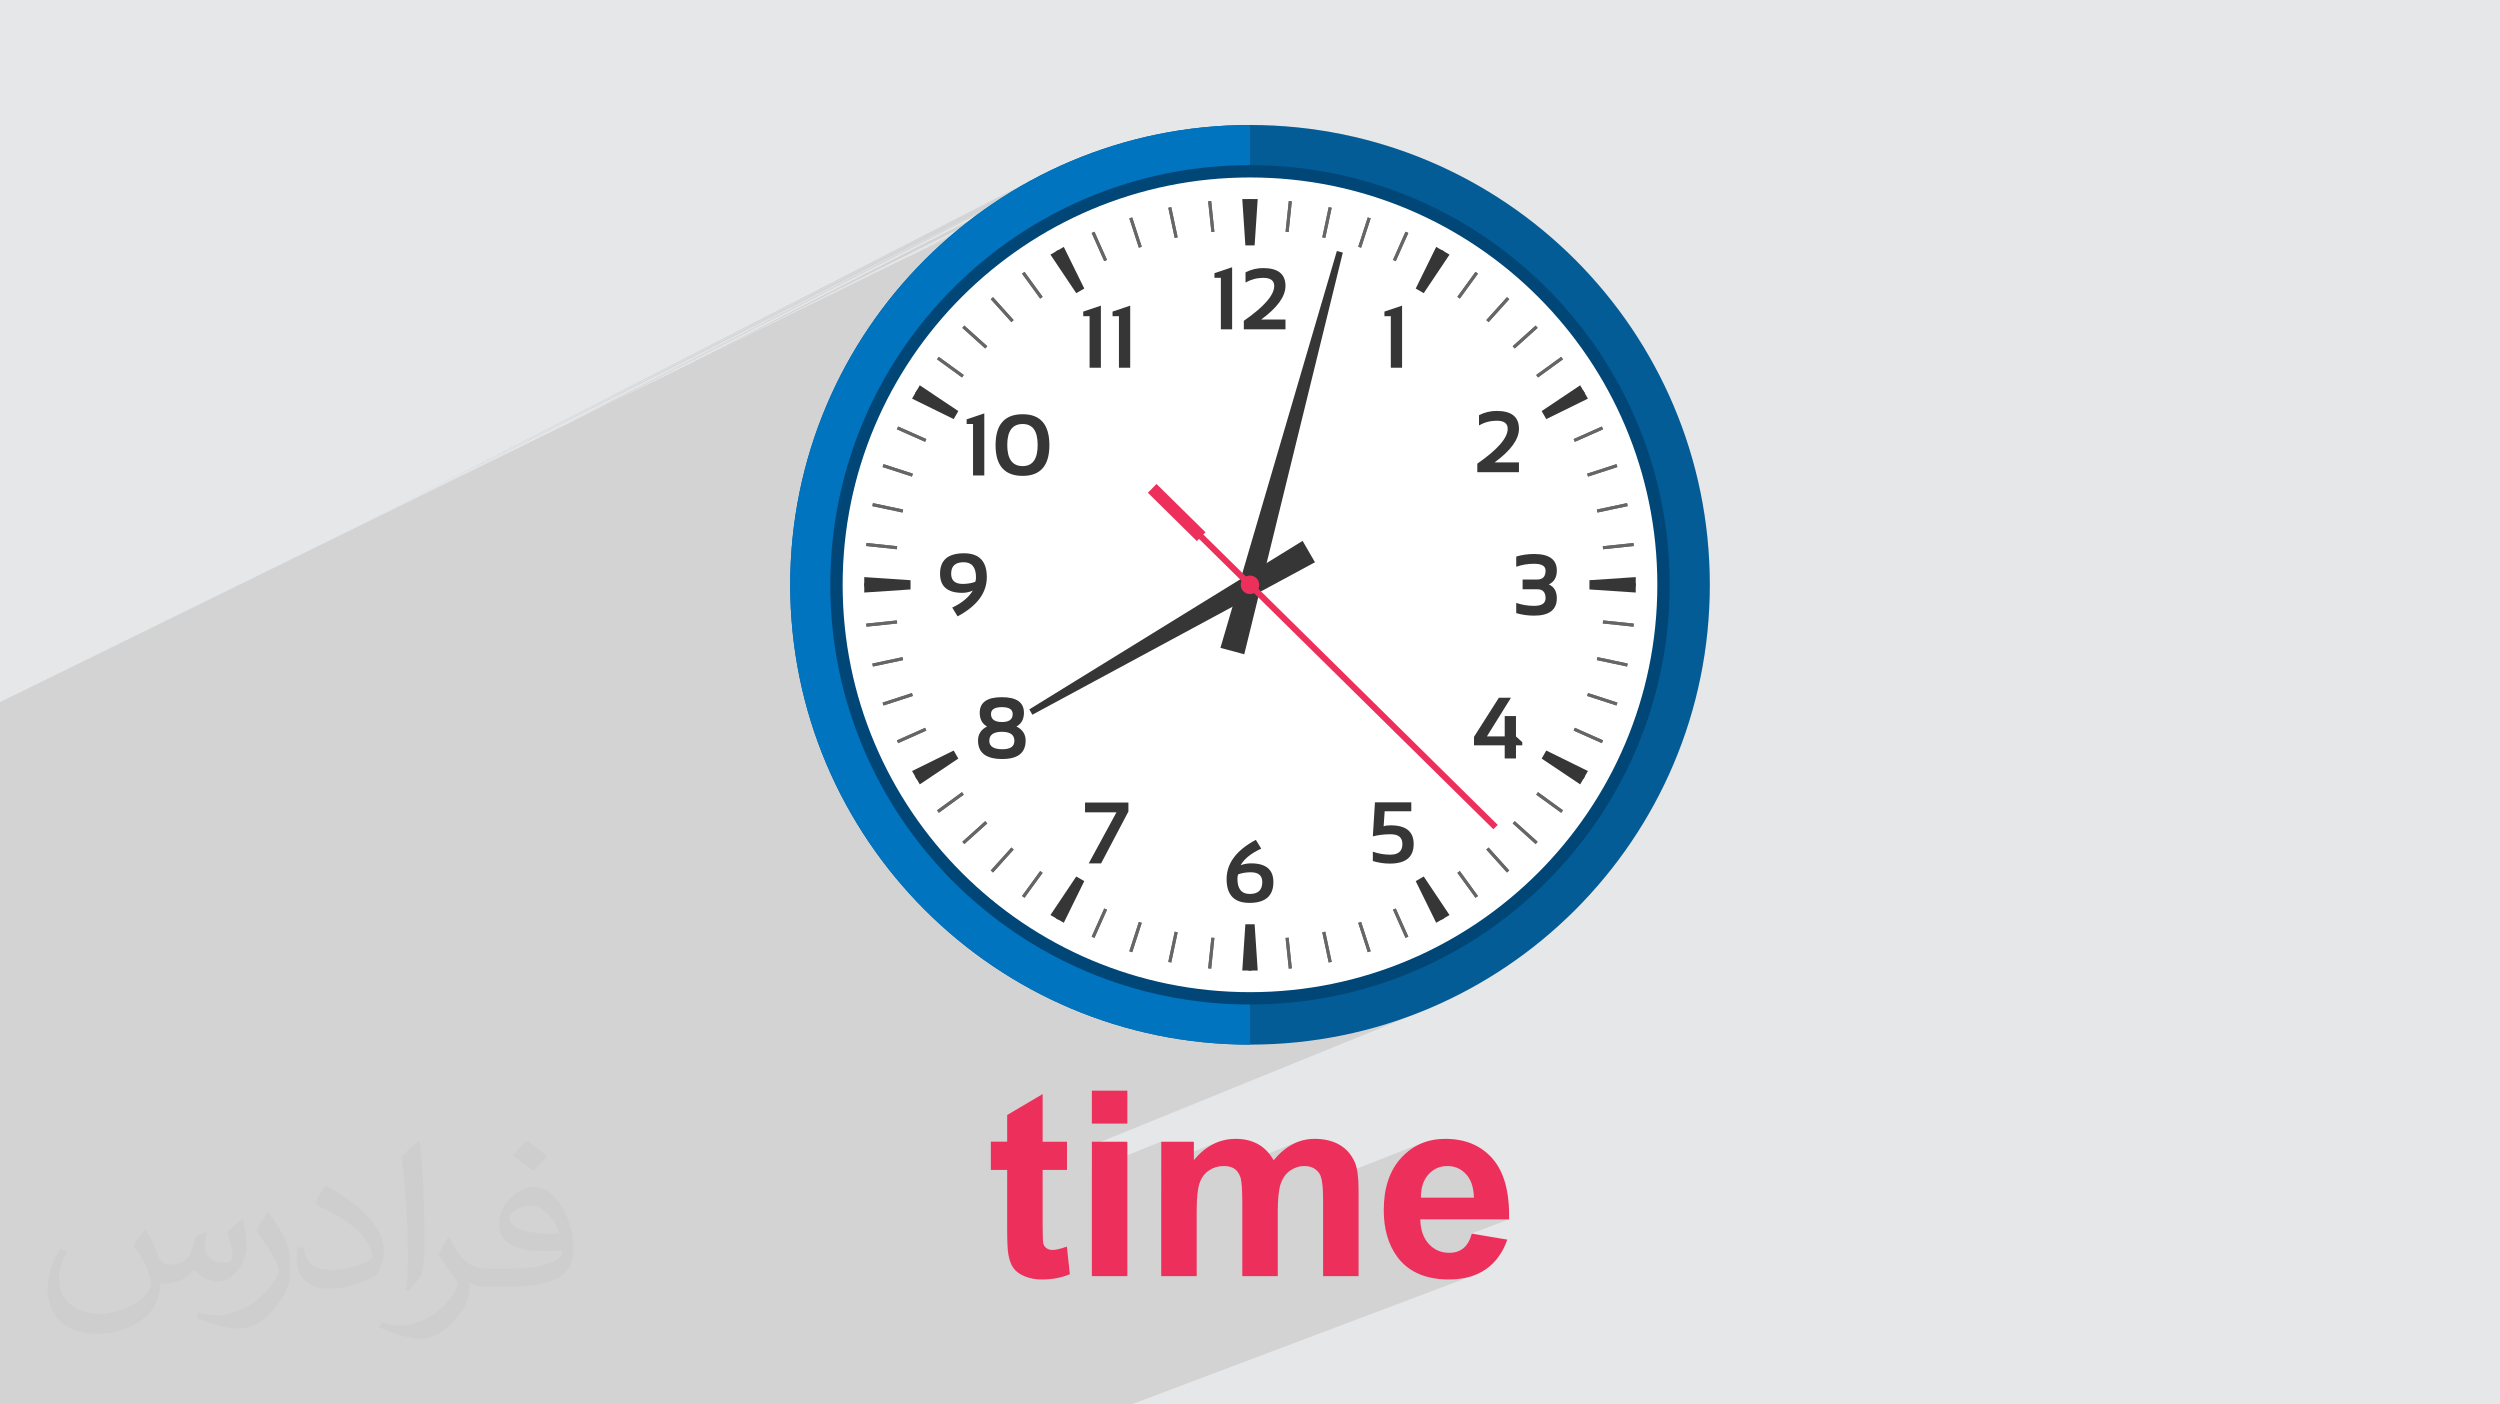 <?xml version="1.0" encoding="UTF-8"?>
<!DOCTYPE svg PUBLIC "-//W3C//DTD SVG 1.1//EN" "http://www.w3.org/Graphics/SVG/1.1/DTD/svg11.dtd">
<!-- Creator: CorelDRAW -->
<svg xmlns="http://www.w3.org/2000/svg" xml:space="preserve" width="94.192mm" height="52.917mm" version="1.1" style="shape-rendering:geometricPrecision; text-rendering:geometricPrecision; image-rendering:optimizeQuality; fill-rule:evenodd; clip-rule:evenodd"
viewBox="0 0 9404.92 5283.66"
 xmlns:xlink="http://www.w3.org/1999/xlink"
 xmlns:xodm="http://www.corel.com/coreldraw/odm/2003">
 <defs>
  <style type="text/css">
   <![CDATA[
    .fil9 {fill:#353635}
    .fil10 {fill:#EC305B}
    .fil3 {fill:white}
    .fil8 {fill:#004677;fill-rule:nonzero}
    .fil5 {fill:#0074BF;fill-rule:nonzero}
    .fil4 {fill:#035C96;fill-rule:nonzero}
    .fil7 {fill:#353635;fill-rule:nonzero}
    .fil6 {fill:#656666;fill-rule:nonzero}
    .fil11 {fill:#EC305B;fill-rule:nonzero}
    .fil2 {fill:#373435;fill-opacity:0.031}
    .fil1 {fill:#2B2A29;fill-opacity:0.102}
    .fil0 {fill:#E6E7E8}
   ]]>
  </style>
 </defs>
 <g id="Layer_x0020_1">
  <polygon class="fil0" points="-0,0 9404.92,0 9404.92,5283.66 -0,5283.66 "/>
  <path class="fil1" d="M1394.84 5283.66l-10.91 0 -0.01 0 -1.63 0 -19.54 0 -0.01 0 -21.69 0 -0.02 0 -15.88 0 -6.36 0 -0.01 0 -22.79 0 -0.01 0 -23.32 0 -0.02 0 -23.84 0 -0.02 0 -3.01 0 -21.36 0 -0.02 0 -24.88 0 -0.01 0 -24.24 0 -1.13 0 -0.02 0 -17.59 0 -8.29 0 -0.01 0 -26.38 0 -0.01 0 -17.98 0 -8.89 0 -0.02 0 -27.34 0 -0.01 0 -27.83 0 -0.02 0 -28.29 0 -28.74 0 -29.19 0 -0.01 0 -29.63 0 -0.01 0 -30.08 0 -0.01 0 -30.49 0 -0.01 0 -30.89 0 -0.02 0 -31.32 0 -0.02 0 -31.71 0 -0.01 0 -32.14 0 -0.01 0 -32.53 0 -0.01 0 -32.92 0 -0.01 0 -33.29 0 -0.01 0 -33.65 0 -0.01 0 -34.04 0 -0.01 0 -34.37 0 -0.01 0 -34.73 0 -35.07 0 -0.01 0 -35.4 0 -0.01 0 -35.75 0 -0.01 0 -36.04 0 -0.01 0 -36.35 0 -0.01 0 -36.67 0 -36.94 0 -0.01 0 -37.26 0 -0.02 0 -37.5 0 -0.01 0 -37.82 0 -38.07 0 -38.35 0 -0.01 0 -38.59 0 -0.01 0 -21.65 0 0 -41.15 0 -6.81 0 -10.28 0 -12.15 0 -5.08 0 -34.88 0 -17.62 0 -0.01 0 -17.77 0 -17.88 0 -18.02 0 -0.01 0 -18.13 0 -18.26 0 -0.01 0 -18.37 0 -18.5 0 -12.42 0 -6.18 0 -18.72 0 -0.01 0 -18.82 0 -0.01 0 -18.93 0 -19.04 0 -19.13 0 -19.24 0 -19.34 0 -19.42 0 -0.01 0 -19.52 0 -19.61 0 -19.7 0 -0.01 0 -19.78 0 -19.86 0 -0.01 0 -19.94 0 -0.01 0 -20.02 0 -0.01 0 -20.1 0 -20.17 0 -20.25 0 -20.31 0 -0.01 0 -20.37 0 -20.44 0 -20.51 0 -20.56 0 -0.01 0 -20.6 0 -20.68 0 -20.71 0 -0.01 0 -20.76 0 -0.01 0 -20.8 0 -0.01 0 -20.85 0 -20.89 0 -20.94 0 -20.95 0 -0.01 0 -20.99 0 -21.03 0 -0.01 0 -21.04 0 -0.01 0 -21.07 0 -21.1 0 -21.11 0 -0.01 0 -21.12 0 -0.01 0 -21.14 0 -0.01 0 -21.15 0 -21.16 0 -0.01 0 -21.16 0 -21.16 0 -0.01 0 -21.17 0 -21.16 0 -0.01 0 -21.15 0 -0.01 0 -21.15 0 -21.14 0 -0.01 0 -21.11 0 -0.01 0 -21.11 0 -21.08 0 -0.01 0 -21.06 0 -0.01 0 -21.04 0 -0.01 0 -21 0 -0.01 0 -20.97 0 -0.01 0 -20.95 0 -20.91 0 -0.01 0 -16.77 0 -4.08 0 -0.01 0 -20.83 0 -20.78 0 -0.01 0 -20.74 0 -20.69 0 -20.63 0 -15.72 0 -4.86 0 -0.01 0 -20.52 0 -0.01 0 -20.44 0 -0.01 0 -20.33 0 -20.14 0 -19.95 0 -0.01 0 -19.76 0 -0.01 0 -19.56 0 -9.7 0 -9.69 0 -0.01 0 -19.19 0 -18.99 0 -0.01 0 -18.79 0 -18.61 0 -18.4 0 -18.21 0 -18.01 0 -17.8 0 -17.6 0 -17.39 0 -0.01 0 -17.19 0 -16.98 0 -0.01 0 -16.78 0 -0.01 0 -16.56 0 -16.38 0 -16.16 0 -15.95 0 -15.74 0 -0.01 0 -15.52 0 -0.01 0 -15.3 0 -0.01 0 -15.08 0 -0.01 0 -14.88 0 -14.65 0 -0.01 0 -14.45 0 -14.22 0 -0.01 0 -14 0 -0.01 0 -13.78 0 -13.56 0 -13.35 0 -0.01 0 -13.11 0 -12.89 0 -12.68 0 -12.44 0 -12.21 0 -11.99 0 -0.01 0 -11.76 0 -11.53 0 -11.31 0 -11.06 0 -0.01 0 -10.84 0 -10.61 0 -10.37 0 -10.14 0 -0.01 0 -9.91 0 -9.68 0 -0.01 0 -1.38 0 -0.01 0 -8.05 0 -1.68 0 -0.01 0 -7.52 0 -8.98 0 -0.01 0 -8.73 0 -2.4 0 -6.1 0 -0.01 0 -2.39 0 -0.18 0 -0.01 0 -5.67 0 -2.75 0 -0.01 0 -5.27 0 -0.01 0 -3.04 0 -4.72 0 -0.01 0 -7.53 0 -0.01 0 -40.15 0 -5.84 0 -20.9 0 -16.95 0 -6.06 0 -0.01 0 -3.23 0 -0.81 0 -0.01 0 -2.87 0 -8.99 0 -4.96 0 -0.6 0 -0.47 0 -29.06 1250.03 -613.17 20.91 -10.25 26.96 -13.23 116.97 -57.37 24.84 -12.19 82.39 -40.41 139.61 -68.48 274.5 -134.66 0.16 -0.08 102.15 -50.1 32.94 -16.16 37.93 -18.6 0.28 -0.14 55.71 -27.33 40.24 -19.74 25.28 -12.4 31.84 -15.62 291.27 -142.87 842.39 -413.21 116.99 -57.39 843.06 -413.54 14.28 -1.49 0.01 0 34.75 -3.61 0.04 -0.01 145.39 -15.13 0.17 -0.02 47.6 -4.95 0.87 -0.09 78.47 -8.17 0.14 -0.02 1.94 -0.98 2.8 -0.03 2.79 -0.03 2.8 -0.03 2.79 -0.02 2.8 -0.01 2.8 -0.01 2.8 -0.01 2.8 0 0.01 0 44.64 0.57 44.36 1.68 44.07 2.8 43.76 3.89 43.44 4.96 43.11 6.03 42.77 7.09 42.42 8.13 42.03 9.16 41.66 10.16 41.25 11.16 40.83 12.15 40.41 13.12 39.96 14.07 39.51 15.03 39.04 15.95 38.56 16.87 38.06 17.77 37.55 18.66 37.03 19.54 36.49 20.4 35.95 21.25 35.39 22.09 34.8 22.91 34.22 23.71 33.61 24.5 32.99 25.29 32.36 26.06 31.71 26.81 31.06 27.55 30.38 28.28 29.7 28.99 29 29.71 28.28 30.38 27.55 31.05 26.82 31.72 26.06 32.36 25.29 33 24.5 33.61 23.72 34.22 22.91 34.8 22.09 35.39 21.25 35.95 20.4 36.49 19.54 37.03 18.66 37.56 17.77 38.06 16.87 38.56 15.96 39.04 15.02 39.51 14.08 39.96 13.12 40.41 12.15 40.84 11.16 41.25 10.16 41.65 9.16 42.04 8.13 42.41 7.08 42.77 6.04 43.11 4.96 43.44 3.89 43.77 2.8 44.06 1.68 44.36 0.57 44.64 -0.57 44.65 -1.68 44.37 -2.8 44.08 -3.89 43.77 -4.96 43.45 -6.04 43.12 -7.08 42.78 -8.13 42.42 -9.16 42.04 -10.16 41.66 -11.16 41.25 -12.15 40.84 -13.12 40.41 -14.08 39.97 -15.02 39.51 -15.96 39.04 -16.87 38.56 -17.77 38.06 -18.66 37.55 -19.54 37.03 -20.4 36.49 -21.25 35.94 -22.09 35.39 -22.91 34.8 -23.72 34.21 -24.5 33.6 -25.29 32.99 -26.06 32.35 -26.82 31.71 -27.55 31.04 -28.28 30.38 -29 29.69 -29.7 29 -30.38 28.29 -31.06 27.56 -31.71 26.82 -32.36 26.06 -32.99 25.3 -33.61 24.51 -34.22 23.71 -34.8 22.91 -35.39 22.09 -35.95 21.25 -36.49 20.4 -37.03 19.54 -37.55 18.66 -38.06 17.77 -38.56 16.86 -39.04 15.95 -1229.13 499.79 0 90.8 260.96 -105.44 0 86.91 205.05 -82.35 -9.93 4.67 -9.74 5.3 -9.54 5.91 -9.35 6.55 -9.15 7.16 -8.94 7.78 -8.75 8.41 -8.56 9.03 -8.35 9.65 -122.76 49.19 0 59.24 198.95 -79.38 6.85 -2.33 7.04 -1.82 7.24 -1.29 7.44 -0.78 7.63 -0.26 6.23 0.16 5.91 0.48 5.59 0.81 5.24 1.13 4.92 1.46 4.57 1.79 1.46 0.73 245.15 -97.62 -9.87 4.05 -9.71 4.68 -9.55 5.31 -9.4 5.96 -9.24 6.59 -9.08 7.23 -8.92 7.87 -8.76 8.52 -8.59 9.15 -8.43 9.79 -130.23 51.74 1.33 2.53 2.14 4.85 1.89 5.19 1.66 6.13 1.45 7.78 1.23 9.43 1.01 11.07 0.57 9.16 200.44 -79.29 6.57 -2.4 6.67 -1.87 6.77 -1.33 6.87 -0.8 6.96 -0.27 9.32 0.45 8.7 1.35 8.09 2.24 7.47 3.13 6.84 4.02 6.22 4.91 5.58 5.8 4.95 6.68 3.26 6.26 2.81 7.93 2.38 9.61 1.58 9.2 382.34 -150.24 -10.5 4.17 -10.24 4.73 -9.96 5.28 -9.7 5.85 -9.42 6.41 -9.16 6.96 -8.88 7.53 -8.6 8.08 -8.33 8.65 -7.94 9.11 -7.42 9.54 -6.92 9.96 -6.4 10.39 -5.9 10.82 -5.38 11.24 -4.87 11.68 -4.35 12.1 -3.84 12.53 -3.33 12.95 -0.7 3.32 191.48 -74.63 9.25 -3.5 9.73 -2.51 10.19 -1.51 10.66 -0.5 10.03 0.47 9.64 1.42 9.25 2.37 8.86 3.31 8.48 4.26 8.08 5.22 7.7 6.18 7.32 7.13 6.7 8 5.85 8.87 4.99 9.76 4.15 10.63 3.3 11.5 2.47 12.38 1.63 13.25 0.78 14.12 -330.62 127.36 0.85 3.81 128.08 -49.33 334.21 0 -408.45 155.85 0.04 0.05 268.1 -102.31 -2.91 9.18 -3.22 8.52 -3.55 7.86 -3.86 7.21 -4.2 6.55 -4.52 5.9 -4.86 5.24 -5.19 4.59 -5.46 3.99 -5.77 3.46 -6.1 2.94 -181.31 68.96 6.72 4.37 11.38 6.4 11.93 5.73 12.46 5.05 13 4.37 13.53 3.71 14.08 3.03 14.6 2.36 15.14 1.69 15.68 1.01 16.21 0.34 10.27 -0.15 10.06 -0.45 9.86 -0.75 9.64 -1.06 9.42 -1.35 9.21 -1.65 9 -1.95 8.78 -2.26 8.57 -2.55 8.35 -2.85 -1286.53 485.26 -287.98 0 -116.76 0 -0.15 0 -6.81 0 -128.8 0 -164.51 0 -17.41 0 -10.24 0 -101.14 0 -165.47 0 -128.8 0 -4.59 0 -118.4 0 -128.8 0 -29.92 0 -67.81 0 -157.77 0 -143.77 0 -76.8 0 -65.89 0 -139.32 0 -73.14 0 -201.39 0 -85.93 0 -85.87 0 -37.55 0 -33.5 0 -31.56 0 -22.54 0 -57.55 0 -43.54 0 -59.23 0 -59.84 0 -0.01 0 -9.68 0zm2306.24 -4494.25l-1629.62 836.31m-135.25 66.34l3.1 -1.59 -3.1 1.59m0.16 -0.08l1781.73 -914.54 -0.03 0.02 -2.11 1.47 -2.14 1.49 -0.13 0.09 -0.01 0.01 -1.99 1.39 -2.13 1.5 -2.13 1.5 -2.13 1.5 -2.13 1.5 -0.31 0.22 -1.81 1.29m-2178.98 1105.79l2265.6 -1163.56 0.01 0 -0.06 0.03 -6.57 4.12 -0.33 0.21 -6.28 3.97 -6.58 4.22 -1.85 1.2 -0.03 0.02 -2.74 1.77 -1.95 1.26 -6.54 4.27 -6.33 4.16 -0.19 0.13 -6.5 4.33 -3.79 2.55 -2.69 1.81 -0.01 0 -2.16 1.46 -2.09 1.42 -0.06 0.04 -2.15 1.47 -2.15 1.47 -2.15 1.47 -2.15 1.48 -2.14 1.48 -2.14 1.48 -0.04 0.02m-1608.4 829.51l562.84 -288.83 1461.65 -750.06 13.48 -6.92 2.51 -0.85 2.52 -0.85 2.52 -0.84 2.52 -0.84 2.52 -0.83 2.53 -0.83 2.52 -0.83 2.53 -0.82 0.01 0 -0.01 0 -13.01 6.68 -1289.82 661.76 -602.21 308.97m596.32 -305.96l1295.7 -664.77m-7.13 0l-13.48 6.92 -1464.39 751.47 -560.36 287.56m2038.24 -1045.96l-0.01 0m-20.03 6.92l2.5 -0.88 2.5 -0.88 2.51 -0.87 2.5 -0.87 2.51 -0.86 2.51 -0.86 2.52 -0.86 2.51 -0.85m-20.04 6.92l-22.58 11.58 -5.77 2.97 -385.54 197.88m413.88 -212.43l0.01 0 -0.01 0zm-396.55 200.49l257.17 -132.02 60.98 -31.3 29.2 -14.99 6.84 -3.51 8.03 -4.11 14.41 -7.4 0.01 0 2.49 -0.91 2.49 -0.9 2.49 -0.9 2.49 -0.9 2.49 -0.89 2.5 -0.89 2.5 -0.89 2.5 -0.88 -413.89 212.44m379.57 -197.89l14.38 -7.38 0.03 -0.02m-196.04 97.88l0.01 0m132.16 -67.87l0.01 0 0.16 -0.08 -0.17 0.08zm13.9 -7.13l0.04 -0.02 0.68 -0.35 -0.72 0.37zm30.16 -15.49l2.47 -0.94 2.48 -0.94 2.47 -0.93 2.48 -0.93 2.48 -0.92 2.48 -0.92 2.48 -0.92 2.49 -0.91m-19.81 7.4l-14.86 7.63 -14.56 7.48 -0.75 0.38 -9.01 4.62 -3.38 1.74 -1.5 0.77 -0.83 0.43 -131.34 67.44 -13.1 6.72 -42.26 21.7 -42.01 21.57 -65.8 33.78m324.54 -166.62l14.85 -7.63 0.01 0 -0.01 0m-321.83 162.78l43.45 -22.32 6.1 -3.14 6.49 -3.33 44.79 -23.01 26.87 -13.79 21.44 -11.01 46.63 -23.94 12.4 -6.37 1.55 -0.79 15.82 -8.12 45.55 -23.39 1.02 -0.53 5.73 -2.94 9 -4.62m15.31 -7.86l2.46 -0.97 2.46 -0.96 2.46 -0.96 2.46 -0.96 2.47 -0.95 2.47 -0.95 2.47 -0.95 2.47 -0.94 -30.16 15.49m-13.89 7.13l-132.17 67.87m156.52 -82.85l-15.31 7.86 -15.58 8 -0.17 0.09 -1.1 0.56 -44.68 22.95 -9.97 5.12 -5.47 2.82 -14.24 7.31 -67.92 34.88 -27.95 14.35 -43.65 22.42 -6.29 3.24 -6.36 3.27 -43.41 22.3m272.08 -139.72l14.73 -7.56 15.31 -7.86 -0.01 0m-262.93 132.84l38.84 -19.95 45.4 -23.31 0.25 -0.12 143 -73.45 0.11 -0.06 0.01 0 0.01 -0.01 15.73 -8.08 0.01 0 2.44 -1 2.45 -0.99 2.45 -0.99 2.44 -0.99 2.46 -0.98 2.45 -0.98 2.45 -0.97 2.46 -0.97m-24.31 12.48l-6.57 3.37m-2739.36 1399.05l2220.16 -1140.57 341.52 -175.45 -2.28 1.28 -1.68 0.94 -0.07 0.04 -0.03 0.02 -0.5 0.28 -2.28 1.29 -2.27 1.29 -2.28 1.29 -2.27 1.3 -2.26 1.3 -2.27 1.3 -2.26 1.31 -0.01 0 -1.46 0.84 148.87 -76.47 3.98 -2.05 2.4 -1.08 2.4 -1.08 2.4 -1.07 2.4 -1.08 2.41 -1.06 2.41 -1.07 2.41 -1.06 2.41 -1.06 0.01 0 2.41 -1.06 2.42 -1.05 2.42 -1.05 2.41 -1.04 2.43 -1.04 2.42 -1.04 2.42 -1.03 2.43 -1.03 0.01 0 2.43 -1.03 2.43 -1.02 2.43 -1.02 2.43 -1.01 2.44 -1.01 2.44 -1.01 2.44 -1 2.44 -1m0 0l-15.75 8.09 -143.11 73.51m-0.25 0.12l143.36 -73.63m-231.3 116.89l61.69 -31.68m165.9 -85.21l-227.57 116.88m-2530.6 1295.31l2606.95 -1339.34 -2.3 1.25 -1.85 1 74.8 -38.42 3.94 -2.03 2.37 -1.14 2.37 -1.13 2.37 -1.13 2.37 -1.13 2.37 -1.13 2.38 -1.12 2.38 -1.11 2.38 -1.12 0.01 0 -115.9 59.54m115.89 -59.54l-115.82 59.5m-2605.6 1337.3l2662.57 -1367.95 2.33 -1.19 0.01 0 2.33 -1.19 2.34 -1.2 2.34 -1.19 2.34 -1.18 2.34 -1.18 2.34 -1.18 2.35 -1.17 2.35 -1.17 0.01 0 2.35 -1.16 2.35 -1.17 2.35 -1.16 2.36 -1.15 2.36 -1.15 2.36 -1.15 2.36 -1.15 2.37 -1.14 0.01 0 -0.01 0m-96.95 50.56l115.93 -59.56 2.38 -1.11 2.39 -1.11 2.38 -1.1 2.39 -1.1 2.39 -1.1 2.39 -1.09 2.39 -1.09 2.4 -1.09 0.01 0 -0.01 0m609.02 -143.51l13.87 -7.06 0.01 0 2.77 -0.14 2.76 -0.13 2.77 -0.13 2.77 -0.12 2.78 -0.12 2.77 -0.12 2.78 -0.11 2.77 -0.11 0.02 0 2.78 -0.1 2.77 -0.1 2.78 -0.09 2.78 -0.09 2.78 -0.09 2.78 -0.08 2.78 -0.08 2.79 -0.07 0.01 0 2.79 -0.07 2.78 -0.06 2.79 -0.06 2.79 -0.06 2.79 -0.05 2.79 -0.05 2.8 -0.04 2.79 -0.04 0.01 0 -0.01 0m-129 14.21l9.16 -4.66 9.12 -4.64 2.75 -0.21 2.75 -0.2 2.75 -0.2 2.75 -0.19 2.76 -0.19 2.75 -0.18 2.75 -0.18 2.76 -0.18 0.01 0 2.76 -0.17 2.76 -0.17 2.76 -0.17 2.76 -0.16 2.76 -0.16 2.77 -0.15 2.76 -0.15 2.77 -0.14m-207.9 27.25l3.24 -1.65 8.82 -4.5 2.68 -0.44 2.68 -0.44 2.68 -0.43 2.68 -0.43 2.68 -0.43 2.68 -0.42 2.69 -0.42 2.68 -0.41 0.01 0 2.69 -0.41 2.69 -0.41 2.69 -0.4 2.69 -0.39 2.69 -0.39 2.7 -0.39 2.69 -0.38 2.7 -0.38 0.01 0 2.7 -0.38 2.7 -0.37 2.7 -0.37 2.7 -0.36 2.71 -0.36 2.7 -0.35 2.71 -0.35 2.7 -0.35 0.02 0 2.71 -0.34 2.71 -0.34 2.71 -0.33 2.71 -0.33 2.71 -0.33 2.72 -0.32 2.71 -0.32 2.72 -0.31 0.01 0 2.72 -0.31 2.72 -0.3 2.72 -0.3 2.72 -0.3 2.73 -0.29 2.72 -0.29 2.73 -0.28 2.73 -0.28 0.02 0 2.73 -0.28 2.73 -0.27 2.73 -0.27 2.73 -0.26 2.73 -0.26 2.74 -0.25 2.73 -0.25 2.74 -0.25 0.02 0 2.74 -0.24 2.74 -0.24 2.74 -0.23 2.74 -0.23 2.75 -0.22 2.74 -0.22 2.75 -0.22 2.74 -0.21 0.02 0 -0.02 0m-198.6 28.08l4.24 -2.17 2.66 -0.51 2.65 -0.5 2.66 -0.5 2.66 -0.49 2.66 -0.49 2.66 -0.49 2.66 -0.48 2.66 -0.48 0.01 0 2.66 -0.47 2.67 -0.47 2.67 -0.47 2.67 -0.46 2.67 -0.46 2.67 -0.46 2.68 -0.45 2.67 -0.44 0.02 0 -0.02 0m-1021.16 482.2l189.76 -97.22 -1.96 1.67 -1.98 1.68 -1.81 1.55 706.2 -361.76 4.28 -2.2 2.61 -0.64 2.61 -0.63 2.61 -0.62 2.61 -0.62 2.61 -0.62 2.61 -0.61 2.62 -0.61 2.61 -0.61 0.02 0 2.62 -0.6 2.62 -0.6 2.62 -0.59 2.62 -0.6 2.63 -0.58 2.62 -0.59 2.63 -0.57 2.63 -0.58 0.01 0 2.63 -0.57 2.63 -0.57 2.63 -0.56 2.64 -0.56 2.64 -0.56 2.64 -0.55 2.64 -0.55 2.64 -0.54 0.01 0 2.64 -0.54 2.65 -0.53 2.64 -0.53 2.65 -0.53 2.65 -0.52 2.65 -0.52 2.65 -0.52 2.65 -0.51 0.02 0 -0.02 0m-788.79 377.36l-0.02 0.01 0.03 -0.01 -0.01 0zm-1032.18 510.45l1096.89 -562.56 -2.06 1.58 -2.06 1.59 -0.9 0.7 554.13 -284.18 8.4 -4.3 2.55 -0.76 2.56 -0.75 2.56 -0.75 2.56 -0.75 2.56 -0.74 2.56 -0.74 2.57 -0.74 2.56 -0.73 0.02 0 2.57 -0.73 2.57 -0.72 2.57 -0.73 2.57 -0.71 2.58 -0.72 2.57 -0.71 2.58 -0.7 2.58 -0.7 0.01 0 2.58 -0.7 2.58 -0.69 2.59 -0.69 2.58 -0.68 2.59 -0.68 2.59 -0.68 2.6 -0.67 2.59 -0.67 0.01 0 2.6 -0.67 2.59 -0.66 2.6 -0.66 2.6 -0.65 2.6 -0.65 2.6 -0.65 2.6 -0.64 2.61 -0.64 0.01 0 -0.01 0m-123.11 34.97l2.53 -0.82 2.53 -0.82 2.53 -0.81 2.53 -0.81 2.54 -0.8 2.54 -0.8 2.54 -0.8 2.54 -0.79 0.01 0 2.54 -0.79 2.54 -0.79 2.55 -0.78 2.55 -0.78 2.55 -0.77 2.55 -0.77 2.55 -0.77 2.55 -0.76 0.02 0 -0.02 0"/>
  <path class="fil2" d="M548.54 4627.69c17.95,27.21 29.6,53.36 40.96,82.43 8.45,16.91 12.93,48.09 52.57,48.09 11.61,0 28.28,-3.42 43.06,-11.61 16.63,-8.73 29.32,-21.94 35.94,-42l15.85 -53.36 38.57 -19.02 2.64 2.64c-5.27,20.09 -6.59,39.36 -6.59,54.43 0,44.63 38.57,61.56 69.22,61.56 17.95,0 34.09,-8.73 34.09,-25.11 0,-21.13 -8.98,-57.06 -20.62,-89.29 17.95,-17.95 35.94,-35.94 56.53,-50.47l3.17 1.6c8.98,38.04 14,75.56 14,100.66 0,24.57 -10.83,51.79 -19.81,69.49 -18.49,34.87 -51.25,62.62 -90.87,62.62 -30.1,0 -63.65,-15.07 -86.66,-43.06l-1.32 0c-21.66,26.96 -55.22,51.25 -108.86,51.25l-16.63 0c-2.64,35.41 -10.29,60.49 -21.94,82.95 -31.95,62.34 -126.81,106.47 -216.1,106.47 -124.17,0 -186.51,-71.59 -186.51,-166.96 0,-58.91 19.27,-113.6 48.88,-152.42l24.29 10.04c-18.49,35.41 -30.91,68.68 -30.91,101.45 0,89.29 72.66,131.83 156.4,131.83 77.68,0 173.83,-49.41 191.28,-106.72 -6.59,-62.62 -30.1,-91.93 -66.04,-148.99 10.83,-19.02 24.83,-38.04 42.28,-58.38l3.17 0 0 0 0 0 -0.02 -0.09zm1432.13 -336.04c26.15,16.39 51.79,35.66 76.87,57.85 -14,19.81 -31.45,37.79 -53.11,53.64 -25.11,-20.34 -50.19,-37.79 -75.84,-56.27 17.42,-19.55 34.62,-38.29 52.04,-55.22l0 0 0 0 0 0 0 0 0 0 0.03 0zm13.47 244.11c-42.28,0 -76.87,27.75 -76.87,48.34 0,44.13 84.53,57.85 185.72,57.31 -12.68,-51.79 -57.06,-105.68 -108.86,-105.68l0.01 0.03zm-94.86 236.19c54.96,0 103.04,-1.6 139.74,-10.83 40.96,-10.29 75.56,-30.91 75.56,-45.17 0,-3.7 0,-8.19 -1.32,-11.89 -22.98,2.11 -49.41,2.11 -72.38,2.11 -74.49,0 -131.55,-16.91 -154.02,-58.66 -5.55,-11.61 -9.51,-24.57 -9.51,-39.36 0,-40.43 17.42,-79.79 48.09,-107 25.61,-22.45 53.89,-36.44 82.67,-36.44 52.04,0 93.51,41.75 122.57,107.54 15.85,35.94 26.68,77.4 26.68,129.72 0,34.87 -9.51,64.19 -31.17,85.85 -40.43,39.11 -114.92,53.89 -229.04,53.89l-51.79 0 0 0 -13.47 0c-28.28,0 -48.62,-5.02 -64.72,-17.42l-2.64 0c0.79,6.59 1.32,12.93 1.32,19.02 0,25.61 -8.45,58.38 -25.61,84.53 -50.72,75.3 -105.68,108.04 -153.24,108.04 -48.09,0 -107,-18.49 -160.11,-42.54l9.51 -18.49c17.17,7.13 40.96,11.89 73.7,11.89 85.85,0 198.66,-82.43 212.66,-163 -3.17,-6.59 -8.98,-15.32 -17.17,-24.57 -25.11,-29.85 -40.96,-54.68 -55.75,-80.83 12.68,-25.11 24.29,-45.17 35.13,-63.4l4.49 -0.53c36.72,74.77 69.99,117.55 144.23,117.55l11.61 0 0 0 53.89 0 0 0 0 0 0 0 0 0 0 0 0.09 0.01zm-371.98 79c6.34,-34.34 6.87,-72.91 6.87,-108.86l0 -53.36c0,-99.6 -12.68,-244.36 -22.98,-338.68 17.95,-19.27 43.06,-42 62.87,-57.31l5.81 1.6c13.47,118.62 16.63,256 16.63,383.06 0,33.3 -1.32,65.79 -4.49,89.55 -1.85,30.1 -19.27,52.83 -56.53,87.7l-8.19 -3.7zm-382.8 -157.19c1.85,46.77 24.83,83.49 105.15,83.49 49.93,0 92.19,-12.93 138.96,-35.13 8.45,-3.7 12.93,-8.73 12.93,-12.93 0,-29.32 -22.45,-68.15 -60.23,-103.55 -36.72,-33.3 -85.34,-62.62 -130.76,-82.18 -15.6,-6.59 -20.62,-13.47 -20.62,-20.09 0,-13.47 17.95,-41.75 32.77,-62.09l5.02 -0.53c52.04,27.21 110.17,67.64 153.24,112.53 39.11,41.47 63.4,83.49 63.4,129.19 0,33.81 -10.29,65.51 -26.96,95.11 -57.06,28.79 -117.83,50.72 -178.06,50.72 -73.17,0 -123.1,-34.34 -123.1,-114.92 0,-8.73 0,-22.19 3.17,-39.64l25.11 0 0 0 0 0 0 0 0 0 0 0 -0.02 0zm-132.37 -132.9l45.45 73.45c16.63,27.21 32.23,56.81 32.23,103.55l0 59.7c0,48.34 -30.91,100.13 -80.83,151.38 -39.11,34.62 -73.7,49.41 -105.68,49.41 -47.55,0 -101.98,-14.79 -164.85,-41.75l7.13 -18.49c19.81,5.27 42.79,9.77 71.06,9.77 90.36,-0.53 182.8,-66.57 225.08,-147.15 5.02,-9.26 6.87,-17.95 6.87,-24.04 0,-9.26 -5.02,-19.55 -8.98,-28.79 -22.98,-43.31 -48.62,-82.95 -76.87,-119.68 14.79,-23.25 29.6,-45.7 45.7,-67.9l3.7 0.53 0 0 0 0 0 0 0 0 0 0 -0.02 0.01z"/>
  <g id="_2149993624912">
   <g>
    <path class="fil3" d="M4702.45 574.77c897.64,0 1625.28,727.67 1625.28,1625.28 0,897.63 -727.64,1625.33 -1625.28,1625.33 -897.63,0 -1625.31,-727.7 -1625.31,-1625.33 0,-897.61 727.68,-1625.28 1625.31,-1625.28l0 0z"/>
    <path class="fil4" d="M5810.66 1091.85c-283.59,-283.62 -675.41,-459.04 -1108.2,-459.04 -865.58,0 -1567.25,701.67 -1567.25,1567.24 0,432.81 175.41,824.61 459.03,1108.21 283.62,283.64 675.43,459.06 1108.22,459.06 432.79,0 824.61,-175.41 1108.2,-459.06 283.63,-283.6 459.05,-675.4 459.05,-1108.21 0,-432.78 -175.41,-824.6 -459.05,-1108.2l0 0zm-1108.2 -621.58c477.61,0 910.05,193.66 1223.13,506.62 313.01,313.11 506.66,745.56 506.66,1223.16 0,477.74 -193.66,910.18 -506.66,1223.16 -313.08,313.1 -745.52,506.63 -1223.13,506.63 -477.72,0 -910.16,-193.54 -1223.16,-506.63 -312.98,-312.98 -506.62,-745.42 -506.62,-1223.16 0,-477.6 193.65,-910.05 506.62,-1223.16 313,-312.97 745.44,-506.62 1223.16,-506.62l0 0z"/>
    <path class="fil5" d="M4702.45 3929.84c-477.73,0 -910.16,-193.54 -1223.16,-506.63 -312.98,-312.98 -506.62,-745.42 -506.62,-1223.16 0,-477.6 193.65,-910.05 506.62,-1223.16 313,-312.97 745.43,-506.62 1223.16,-506.62l0 162.54c-865.58,0 -1567.25,701.67 -1567.25,1567.24 0,432.81 175.41,824.61 459.03,1108.21 283.62,283.64 675.43,459.06 1108.22,459.06l0 162.52z"/>
    <path class="fil6" d="M4708.25 3535.12l0 116.11 -11.61 0 0 -116.11 11.61 0zm0 -2786.22l0 116.09 -11.61 0 0 -116.09 11.61 0z"/>
    <path class="fil6" d="M4847.8 3527.34l12.07 115.42 -11.49 1.27 -12.18 -115.52 11.6 -1.17zm-291.29 -2771.13l12.08 115.53 -11.48 1.18 -12.18 -115.53 11.58 -1.18z"/>
    <path class="fil6" d="M4985.71 3504.93l24.14 113.66 -11.38 2.33 -24.14 -113.55 11.38 -2.44zm-579.42 -2725.75l24.15 113.66 -11.27 2.34 -24.15 -113.56 11.27 -2.44z"/>
    <path class="fil6" d="M5120.63 3468.27l35.85 110.39 -11.01 3.6 -35.88 -110.42 11.04 -3.57zm-861.19 -2650.4l35.88 110.52 -11.04 3.48 -35.87 -110.42 11.03 -3.58z"/>
    <path class="fil6" d="M5250.88 3417.65l47.24 106.11 -10.68 4.62 -47.12 -106.09 10.56 -4.64zm-1133.53 -2545.92l47.25 106.12 -10.56 4.75 -47.26 -106.13 10.57 -4.74z"/>
    <path class="fil6" d="M5375.09 3353.57l58.04 100.52 -10.09 5.79 -58.05 -100.52 10.1 -5.79zm-1393.35 -2413.34l58.04 100.65 -9.98 5.79 -58.04 -100.65 9.98 -5.79z"/>
    <path class="fil6" d="M5491.88 3276.82l68.27 93.94 -9.4 6.71 -68.27 -93.91 9.4 -6.74zm-1637.72 -2254.19l68.28 93.93 -9.42 6.84 -68.26 -93.9 9.4 -6.87z"/>
    <path class="fil6" d="M5600.09 3188.35l77.63 86.25 -8.58 7.79 -77.76 -86.25 8.71 -7.79zm-1864.35 -2070.52l77.66 86.27 -8.59 7.76 -77.66 -86.24 8.59 -7.79z"/>
    <path class="fil6" d="M5698.42 3089.1l86.24 77.67 -7.79 8.58 -86.23 -77.67 7.78 -8.58zm-2070.54 -1864.33l86.27 77.65 -7.78 8.71 -86.26 -77.65 7.77 -8.71z"/>
    <path class="fil6" d="M5785.94 2980.08l93.93 68.28 -6.87 9.4 -93.91 -68.26 6.85 -9.42zm-2254.19 -1637.59l93.93 68.13 -6.74 9.41 -93.91 -68.26 6.72 -9.28z"/>
    <path class="fil6" d="M5861.63 2862.72l100.67 58.03 -5.81 10 -100.65 -58.06 5.79 -9.97zm-2413.22 -1393.33l100.54 58.04 -5.81 10.1 -100.54 -58.04 5.81 -10.1z"/>
    <path class="fil6" d="M5924.66 2737.91l106.12 47.26 -4.74 10.55 -106.13 -47.25 4.75 -10.56zm-2545.91 -1133.41l106.1 47.14 -4.64 10.56 -106.11 -47.13 4.65 -10.57z"/>
    <path class="fil6" d="M5974.11 2607.2l110.51 35.86 -3.56 11.03 -110.43 -35.87 3.48 -11.02zm-2650.26 -861.18l110.4 35.88 -3.59 11.03 -110.41 -35.88 3.6 -11.03z"/>
    <path class="fil6" d="M6009.66 2472.06l113.65 24.16 -2.44 11.25 -113.53 -24.16 2.32 -11.25zm-2725.63 -579.41l113.54 24.14 -2.45 11.38 -113.54 -24.14 2.45 -11.38z"/>
    <path class="fil6" d="M6030.78 2333.91l115.53 12.09 -1.18 11.6 -115.53 -12.2 1.18 -11.49zm-2771.01 -291.27l115.4 12.19 -1.16 11.49 -115.4 -12.19 1.16 -11.49z"/>
    <path class="fil6" d="M6037.52 2194.26l116.09 0 0 11.61 -116.09 0 0 -11.61zm-2786.23 0l116.1 0 0 11.61 -116.1 0 0 -11.61z"/>
    <path class="fil6" d="M6029.6 2054.83l115.53 -12.19 1.18 11.49 -115.53 12.19 -1.18 -11.49zm-2770.99 291.17l115.4 -12.09 1.16 11.49 -115.4 12.2 -1.16 -11.6z"/>
    <path class="fil6" d="M6007.35 1916.79l113.53 -24.14 2.44 11.38 -113.65 24.14 -2.32 -11.38zm-2725.77 579.44l113.54 -24.16 2.45 11.25 -113.54 24.16 -2.45 -11.25z"/>
    <path class="fil6" d="M5970.63 1781.89l110.43 -35.88 3.57 11.03 -110.51 35.88 -3.49 -11.03zm-2650.39 861.17l110.41 -35.86 3.59 11.02 -110.4 35.87 -3.6 -11.03z"/>
    <path class="fil6" d="M5919.91 1651.64l106.13 -47.14 4.74 10.57 -106.12 47.13 -4.75 -10.56zm-2545.8 1133.53l106.11 -47.26 4.64 10.56 -106.1 47.25 -4.65 -10.55z"/>
    <path class="fil6" d="M5855.83 1527.42l100.65 -58.04 5.81 10.1 -100.67 58.04 -5.79 -10.1zm-2413.22 1393.33l100.53 -58.03 5.81 9.97 -100.54 58.06 -5.8 -10z"/>
    <path class="fil6" d="M5779.09 1410.61l93.91 -68.13 6.87 9.28 -93.93 68.26 -6.85 -9.41zm-2254.05 1637.74l93.91 -68.28 6.74 9.42 -93.93 68.26 -6.72 -9.4z"/>
    <path class="fil6" d="M5690.64 1302.44l86.23 -77.65 7.79 8.71 -86.24 77.65 -7.78 -8.71zm-2070.53 1864.34l86.26 -77.67 7.78 8.58 -86.27 77.67 -7.77 -8.58z"/>
    <path class="fil6" d="M5591.39 1204.12l77.76 -86.26 8.58 7.78 -77.63 86.24 -8.71 -7.76zm-1864.23 2070.51l77.66 -86.26 8.59 7.79 -77.66 86.25 -8.59 -7.78z"/>
    <path class="fil6" d="M5482.48 1116.57l68.27 -93.93 9.4 6.87 -68.27 93.9 -9.4 -6.84zm-1637.71 2254.19l68.26 -93.94 9.42 6.74 -68.28 93.91 -9.4 -6.71z"/>
    <path class="fil6" d="M5364.99 1040.88l58.05 -100.65 10.09 5.79 -58.04 100.65 -10.1 -5.79zm-1393.22 2413.21l58.04 -100.52 9.99 5.79 -58.05 100.52 -9.98 -5.79z"/>
    <path class="fil6" d="M5240.32 977.85l47.12 -106.12 10.68 4.74 -47.24 106.13 -10.56 -4.75zm-1133.54 2545.91l47.26 -106.11 10.56 4.64 -47.25 106.09 -10.57 -4.62z"/>
    <path class="fil6" d="M5109.58 928.39l35.88 -110.52 11.01 3.58 -35.85 110.42 -11.04 -3.48zm-861.18 2650.27l35.87 -110.39 11.04 3.57 -35.88 110.42 -11.03 -3.6z"/>
    <path class="fil6" d="M4974.33 892.85l24.14 -113.66 11.38 2.44 -24.14 113.56 -11.38 -2.34zm-579.3 2725.74l24.15 -113.66 11.27 2.44 -24.15 113.55 -11.27 -2.33z"/>
    <path class="fil6" d="M4836.2 871.73l12.18 -115.53 11.49 1.18 -12.07 115.53 -11.6 -1.18zm-291.27 2771.02l12.18 -115.42 11.48 1.17 -12.08 115.52 -11.58 -1.27z"/>
    <path class="fil6" d="M4696.64 864.99l0 -116.09 11.61 0 0 116.09 -11.61 0zm0 2786.24l0 -116.11 11.61 0 0 116.11 -11.61 0z"/>
    <path class="fil6" d="M4557.11 872.91l-12.18 -115.53 11.58 -1.18 12.08 115.53 -11.48 1.18zm291.27 2771.11l-12.18 -115.52 11.6 -1.17 12.07 115.42 -11.49 1.27z"/>
    <path class="fil6" d="M4419.18 895.18l-24.15 -113.56 11.27 -2.44 24.15 113.66 -11.27 2.34zm579.3 2725.73l-24.14 -113.55 11.38 -2.44 24.14 113.66 -11.38 2.33z"/>
    <path class="fil6" d="M4284.27 931.88l-35.87 -110.42 11.03 -3.58 35.88 110.52 -11.04 3.48zm861.19 2650.4l-35.88 -110.42 11.04 -3.57 35.85 110.39 -11.01 3.6z"/>
    <path class="fil6" d="M4154.03 982.6l-47.26 -106.13 10.57 -4.74 47.25 106.12 -10.56 4.75zm1133.4 2545.78l-47.12 -106.09 10.56 -4.64 47.24 106.11 -10.68 4.62z"/>
    <path class="fil6" d="M4029.8 1046.68l-58.04 -100.65 9.98 -5.79 58.04 100.65 -9.98 5.79zm1393.24 2413.21l-58.05 -100.52 10.1 -5.79 58.04 100.52 -10.09 5.79z"/>
    <path class="fil6" d="M3913.02 1123.41l-68.26 -93.9 9.4 -6.87 68.28 93.93 -9.42 6.84zm1637.73 2254.06l-68.27 -93.91 9.4 -6.74 68.27 93.94 -9.4 6.71z"/>
    <path class="fil6" d="M3804.82 1211.87l-77.66 -86.24 8.59 -7.79 77.66 86.27 -8.59 7.76zm1864.33 2070.53l-77.76 -86.25 8.71 -7.79 77.63 86.25 -8.58 7.79z"/>
    <path class="fil6" d="M3706.38 1311.15l-86.26 -77.65 7.77 -8.71 86.27 77.65 -7.78 8.71zm2070.5 1864.21l-86.23 -77.67 7.78 -8.58 86.24 77.67 -7.79 8.58z"/>
    <path class="fil6" d="M3618.95 1420.02l-93.91 -68.26 6.72 -9.28 93.93 68.13 -6.74 9.41zm2254.06 1637.72l-93.91 -68.26 6.85 -9.42 93.93 68.28 -6.87 9.4z"/>
    <path class="fil6" d="M3543.15 1537.53l-100.53 -58.04 5.8 -10.1 100.54 58.04 -5.81 10.1zm2413.35 1393.22l-100.65 -58.06 5.79 -9.97 100.67 58.03 -5.81 10z"/>
    <path class="fil6" d="M3480.22 1662.2l-106.11 -47.13 4.65 -10.57 106.1 47.14 -4.64 10.56zm2545.83 1133.53l-106.13 -47.25 4.75 -10.56 106.12 47.26 -4.74 10.55z"/>
    <path class="fil6" d="M3430.66 1792.93l-110.41 -35.88 3.6 -11.03 110.4 35.88 -3.59 11.03zm2650.4 861.17l-110.43 -35.87 3.48 -11.02 110.51 35.86 -3.56 11.03z"/>
    <path class="fil6" d="M3395.12 1928.17l-113.54 -24.14 2.45 -11.38 113.54 24.14 -2.45 11.38zm2725.75 579.3l-113.53 -24.16 2.32 -11.25 113.65 24.16 -2.44 11.25z"/>
    <path class="fil6" d="M3374 2066.32l-115.4 -12.19 1.16 -11.49 115.4 12.19 -1.16 11.49zm2771.12 291.28l-115.53 -12.2 1.18 -11.49 115.53 12.09 -1.18 11.6z"/>
    <path class="fil6" d="M3367.39 2205.87l-116.1 0 0 -11.61 116.1 0 0 11.61zm2786.22 0l-116.09 0 0 -11.61 116.09 0 0 11.61z"/>
    <path class="fil6" d="M3375.16 2345.4l-115.4 12.2 -1.16 -11.6 115.4 -12.09 1.16 11.49zm2771.14 -291.27l-115.53 12.19 -1.18 -11.49 115.53 -12.19 1.18 11.49z"/>
    <path class="fil6" d="M3397.57 2483.31l-113.54 24.16 -2.45 -11.25 113.54 -24.16 2.45 11.25zm2725.75 -579.3l-113.65 24.15 -2.32 -11.38 113.53 -24.14 2.44 11.37z"/>
    <path class="fil6" d="M3434.25 2618.23l-110.4 35.87 -3.6 -11.03 110.41 -35.86 3.59 11.02zm2650.39 -861.18l-110.51 35.88 -3.49 -11.03 110.43 -35.88 3.57 11.03z"/>
    <path class="fil6" d="M3484.86 2748.48l-106.1 47.25 -4.65 -10.55 106.11 -47.26 4.64 10.56zm2545.92 -1133.4l-106.12 47.13 -4.75 -10.56 106.13 -47.14 4.74 10.57z"/>
    <path class="fil6" d="M3548.96 2872.69l-100.54 58.06 -5.8 -10 100.53 -58.03 5.81 9.97zm2413.34 -1393.21l-100.67 58.04 -5.79 -10.1 100.65 -58.04 5.81 10.1z"/>
    <path class="fil6" d="M3625.69 2989.51l-93.93 68.25 -6.72 -9.4 93.91 -68.28 6.74 9.43zm2254.18 -1637.74l-93.93 68.26 -6.85 -9.41 93.91 -68.13 6.87 9.28z"/>
    <path class="fil6" d="M3714.16 3097.68l-86.27 77.67 -7.77 -8.58 86.26 -77.67 7.78 8.58zm2070.51 -1864.19l-86.24 77.65 -7.78 -8.71 86.23 -77.65 7.79 8.71z"/>
    <path class="fil6" d="M3813.41 3196.14l-77.66 86.25 -8.59 -7.79 77.66 -86.25 8.59 7.79zm1864.32 -2070.52l-77.63 86.24 -8.71 -7.76 77.76 -86.27 8.58 7.79z"/>
    <path class="fil6" d="M3922.43 3283.56l-68.28 93.91 -9.4 -6.71 68.26 -93.94 9.42 6.74zm1637.7 -2254.06l-68.27 93.9 -9.4 -6.84 68.27 -93.93 9.4 6.87z"/>
    <path class="fil6" d="M4039.78 3359.36l-58.04 100.52 -9.98 -5.79 58.04 -100.52 9.98 5.79zm1393.34 -2413.35l-58.04 100.64 -10.1 -5.78 58.05 -100.65 10.09 5.79z"/>
    <path class="fil6" d="M4164.6 3422.29l-47.25 106.09 -10.57 -4.62 47.26 -106.11 10.56 4.64zm1133.52 -2545.83l-47.24 106.12 -10.56 -4.74 47.12 -106.12 10.68 4.74z"/>
    <path class="fil6" d="M4295.32 3471.84l-35.88 110.42 -11.03 -3.6 35.87 -110.39 11.04 3.57zm861.16 -2650.4l-35.85 110.42 -11.04 -3.48 35.88 -110.52 11.01 3.58z"/>
    <path class="fil6" d="M4430.45 3507.37l-24.15 113.55 -11.27 -2.33 24.15 -113.66 11.27 2.44zm579.4 -2725.74l-24.14 113.56 -11.38 -2.34 24.14 -113.66 11.38 2.44z"/>
    <path class="fil6" d="M4568.59 3528.51l-12.08 115.52 -11.58 -1.27 12.18 -115.42 11.48 1.17zm291.28 -2771.12l-12.07 115.53 -11.6 -1.18 12.18 -115.53 11.49 1.18z"/>
    <polygon class="fil7" points="4731.47,748.9 4719.86,923.05 4685.03,923.05 4673.41,748.9 "/>
    <polygon class="fil7" points="5453.09,957.87 5356.05,1102.87 5325.87,1085.46 5402.84,928.83 "/>
    <polygon class="fil7" points="5973.67,1499.67 5817.05,1576.64 5799.64,1546.46 5944.63,1449.41 "/>
    <polygon class="fil7" points="6153.61,2229.1 5979.46,2217.47 5979.46,2182.66 6153.61,2171.03 "/>
    <polygon class="fil7" points="5944.63,2950.84 5799.64,2853.68 5817.05,2823.47 5973.67,2900.57 "/>
    <polygon class="fil7" points="5402.84,3471.39 5325.87,3314.79 5356.05,3297.38 5453.09,3442.36 "/>
    <polygon class="fil7" points="4673.41,3651.23 4685.03,3477.09 4719.86,3477.09 4731.47,3651.23 "/>
    <polygon class="fil7" points="3951.68,3442.36 4048.84,3297.38 4079.03,3314.79 4001.95,3471.39 "/>
    <polygon class="fil7" points="3431.12,2900.57 3587.74,2823.47 3605.14,2853.68 3460.14,2950.84 "/>
    <polygon class="fil7" points="3251.29,2171.03 3425.42,2182.66 3425.42,2217.47 3251.29,2229.1 "/>
    <polygon class="fil7" points="3460.14,1449.41 3605.14,1546.46 3587.74,1576.64 3431.12,1499.67 "/>
    <polygon class="fil7" points="4001.95,928.83 4079.03,1085.46 4048.84,1102.87 3951.68,957.87 "/>
    <path class="fil8" d="M5786.06 1116.45c-277.35,-277.24 -660.46,-448.83 -1083.61,-448.83 -423.16,0 -806.27,171.59 -1083.61,448.83 -277.35,277.35 -448.82,660.46 -448.82,1083.6 0,423.17 171.47,806.29 448.82,1083.63 277.34,277.35 660.45,448.8 1083.61,448.8 423.15,0 806.26,-171.45 1083.61,-448.8 277.23,-277.34 448.78,-660.46 448.78,-1083.63 0,-423.14 -171.55,-806.25 -448.78,-1083.6l0 0zm-1083.61 -495.24c435.93,0 830.65,176.78 1116.35,462.5 285.81,285.72 462.53,680.43 462.53,1116.34 0,436.05 -176.72,830.77 -462.53,1116.47 -285.7,285.71 -680.42,462.41 -1116.35,462.41 -436.05,0 -830.75,-176.7 -1116.46,-462.41 -285.71,-285.7 -462.41,-680.42 -462.41,-1116.47 0,-435.91 176.7,-830.62 462.41,-1116.34 285.71,-285.72 680.41,-462.5 1116.46,-462.5l0 0z"/>
    <path class="fil7" d="M4679.24 1238.93l0 -32.03c76.27,-53.07 114.35,-96.72 114.35,-131.2 0,-20.2 -13.8,-30.41 -41.56,-30.41 -23.46,0 -45.62,5.91 -66.41,17.66l0 -38.44c20.79,-10.7 42.94,-16.02 66.41,-16.02 55.95,0 83.92,22.39 83.92,67.21 0,39.48 -30.53,81.62 -91.6,126.41l91.6 0 0 36.82 -156.71 0zm-86.39 0l0 -193.75 -24.04 0 0 -17.44 66.41 -22.39 0 233.58 -42.37 0z"/>
    <polygon class="fil7" points="5232.19,1383.36 5232.19,1189.58 5208.15,1189.58 5208.15,1172.17 5274.55,1149.78 5274.55,1383.36 "/>
    <path class="fil7" d="M5557.58 1776.32l0 -32.03c76.26,-52.94 114.35,-96.71 114.35,-131.19 0,-20.2 -13.8,-30.41 -41.57,-30.41 -23.41,0 -45.62,5.92 -66.38,17.64l0 -38.43c20.76,-10.67 42.96,-16.03 66.38,-16.03 55.98,0 83.96,22.42 83.96,67.23 0,39.47 -30.54,81.61 -91.61,126.42l91.61 0 0 36.8 -156.74 0z"/>
    <path class="fil7" d="M5703.99 2093.71c21.35,-6.36 43.75,-9.63 67.19,-9.63 57.01,0 85.57,20.79 85.57,62.46 0,25.19 -9.97,42.5 -30.08,52.02 20.11,9.05 30.08,26.35 30.08,51.89 0,43.76 -28.56,65.58 -85.57,65.58 -23.43,0 -45.84,-3.13 -67.19,-9.53l0 -38.41c21.35,7.41 43.75,11.14 67.19,11.14 28.81,0 43.21,-9.52 43.21,-28.79 0,-22.31 -10.23,-33.55 -30.77,-33.55l-55.63 0 0 -36.81 55.15 0c20.8,0 31.25,-11.14 31.25,-33.55 0,-17.07 -14.41,-25.65 -43.21,-25.65 -23.43,0 -45.84,3.7 -67.19,11.25l0 -38.43z"/>
    <polygon class="fil7" points="5703.06,2853.42 5660.69,2853.42 5660.69,2803.85 5545.16,2803.85 5545.16,2771.93 5638.75,2624.74 5684.24,2624.74 5593.71,2770.32 5660.69,2770.32 5660.69,2693.8 5703.06,2693.8 5703.06,2770.32 5726.73,2792.02 5726.73,2803.85 5703.06,2803.85 "/>
    <path class="fil7" d="M5172.62 3018.39l136.64 0 0 33.67 -100.17 0 -3.85 56.31c6.16,-2.32 14.99,-3.48 26.6,-3.48 57.58,0 86.37,23.44 86.37,70.36 0,49.11 -29.83,73.59 -89.62,73.59 -21.36,0 -42.62,-3.13 -63.98,-9.64l0 -35.19c21.37,7.56 43.19,11.26 65.6,11.26 30.42,0 45.62,-13.35 45.62,-40.03 0,-24.51 -14.75,-36.81 -43.98,-36.81 -24.04,0 -46.45,2.68 -67.24,8l8.02 -128.05z"/>
    <path class="fil7" d="M4655.19 3306.08c0,37.94 15.56,56.98 46.56,56.98 31.23,0 46.9,-14.84 46.9,-44.8 0,-24.49 -14.5,-36.8 -43.54,-36.8 -16.48,0 -32.14,2.57 -47.01,7.66 -1.87,4.3 -2.91,9.99 -2.91,16.96l0 0zm-40.76 1.04c0,-59.33 36.7,-108.55 110.07,-147.68l20.2 33.09c-37.6,17.17 -63.38,37.83 -77.43,62.24 12.88,-4.53 26,-6.87 39.23,-6.87 55.97,0 83.94,23.47 83.94,70.36 0,52.23 -30.06,78.36 -90.08,78.36 -57.36,0 -85.93,-29.83 -85.93,-89.5l0 0z"/>
    <polygon class="fil7" points="4081.82,3019.21 4245.05,3019.21 4245.05,3052.88 4142.3,3248.02 4095.74,3248.02 4200.11,3056 4081.82,3056 "/>
    <path class="fil7" d="M3771.27 2818.6c29.82,0 44.81,-10.57 44.81,-31.69 0,-22.65 -15.68,-33.91 -46.9,-33.91 -31.69,0 -47.49,11.26 -47.49,33.91 0,21.12 16.49,31.69 49.57,31.69l0 0zm-1.63 -102.39c26.7,0 40.06,-9.97 40.06,-30.05 0,-17.31 -13.48,-25.91 -40.52,-25.91 -27.4,0 -41.1,8.6 -41.1,25.91 0,20.08 13.93,30.05 41.56,30.05l0 0zm-90.31 69.76c0,-23.79 11.25,-41.45 33.89,-52.93 -18.33,-10.22 -27.52,-27.4 -27.52,-51.67 0,-39.11 27.76,-58.62 83.13,-58.62 55.49,0 83.23,19.51 83.23,58.62 0,24.27 -9.41,41.45 -28.33,51.67 23.22,11.48 34.71,29.14 34.71,52.93 0,46.22 -29.25,69.43 -88,69.43 -60.71,0 -91.12,-23.21 -91.12,-69.43l0 0z"/>
    <path class="fil7" d="M3671.66 2172.07c0,-38.05 -15.57,-57 -46.56,-57 -31.23,0 -46.9,14.4 -46.9,43.18 0,25.56 14.52,38.44 43.54,38.44 16.37,0 32.04,-2.57 47.02,-7.66 1.97,-4.3 2.9,-9.99 2.9,-16.96l0 0zm40.74 -1.04c0,59.33 -36.68,108.56 -110.05,147.67l-20.09 -33.07c36.45,-17.17 62.23,-38.43 77.43,-63.84 -12.89,5.66 -26.12,8.45 -39.47,8.45 -55.84,0 -83.81,-23.91 -83.81,-71.98 0,-51.18 30.06,-76.85 90.08,-76.85 57.24,0 85.91,29.96 85.91,89.63l0 0z"/>
    <path class="fil7" d="M3745.27 1674.62c0,-77.54 34.01,-116.32 102.04,-116.32 66.87,0 100.42,38.78 100.42,116.32 0,77.08 -33.55,115.62 -100.42,115.62 -68.03,0 -102.04,-38.54 -102.04,-115.62l0 0zm44 -0.93c0,53.17 19.39,79.76 58.04,79.76 37.62,0 56.31,-26.59 56.31,-79.76 0,-52.36 -18.69,-78.59 -56.31,-78.59 -38.65,0 -58.04,26.23 -58.04,78.59l0 0zm-128.75 115.05l0 -193.75 -24.02 0 0 -17.42 66.39 -22.41 0 233.58 -42.37 0z"/>
    <path class="fil7" d="M4209.4 1383.36l0 -193.78 -24.03 0 0 -17.41 66.41 -22.39 0 233.58 -42.38 0zm-110.4 0l0 -193.78 -23.9 0 0 -17.41 66.4 -22.39 0 233.58 -42.5 0z"/>
    <polygon class="fil9" points="5029.26,944.16 5051.65,950.21 4680.85,2461.39 4591.24,2437.24 "/>
    <polygon class="fil9" points="3883.76,2688.69 3872.16,2668.62 4900.38,2034.74 4946.84,2115.2 "/>
    <polygon class="fil10" points="4350.8,1820.66 4318.17,1853.64 4502.43,2035.44 4510.54,2027.2 5618.05,3119.64 5634.44,3103.15 4526.93,2010.72 4535.05,2002.35 "/>
    <path class="fil10" d="M4702.45 2165.24c19.15,0 34.84,15.67 34.84,34.81 0,19.27 -15.69,34.84 -34.84,34.84 -19.27,0 -34.83,-15.57 -34.83,-34.84 0,-19.14 15.56,-34.81 34.83,-34.81l0 0z"/>
   </g>
   <path class="fil11" d="M4014 4295.04l0 106.21 -91.58 0 0 204.77c0,41.58 0.81,65.77 2.59,72.6 1.8,6.82 5.69,12.5 12.02,17.04 6.17,4.38 13.65,6.66 22.58,6.66 12.5,0 30.36,-4.21 53.92,-12.82l11.19 103.93c-31,13.31 -66.09,19.97 -105.39,19.97 -24.03,0 -45.63,-4.06 -64.95,-12.18 -19.33,-8.12 -33.46,-18.67 -42.39,-31.5 -9.1,-12.99 -15.27,-30.37 -18.84,-52.45 -2.76,-15.6 -4.21,-47.1 -4.21,-94.68l0 -221.34 -61.39 0 0 -106.21 61.39 0 0 -100.36 133.49 -78.93 0 179.29 91.58 0zm93.55 -68.21l0 -123.74 133.49 0 0 123.74 -133.49 0zm0 573.9l0 -505.69 133.49 0 0 505.69 -133.49 0zm260.96 -505.69l122.76 0 0 69.02c44.01,-53.1 96.46,-79.73 157.36,-79.73 32.32,0 60.41,6.65 84.12,19.97 23.87,13.32 43.35,33.46 58.46,60.41 22.25,-26.95 46.28,-47.09 71.94,-60.41 25.65,-13.32 53.1,-19.97 82.34,-19.97 37.02,0 68.37,7.47 94.19,22.57 25.65,15.11 44.82,37.19 57.48,66.42 9.27,21.44 13.81,56.35 13.81,104.58l0 322.84 -133.49 0 0 -288.57c0,-50.18 -4.54,-82.5 -13.8,-96.95 -12.35,-19 -31.51,-28.58 -57.16,-28.58 -18.68,0 -36.38,5.68 -52.94,17.05 -16.42,11.52 -28.43,28.26 -35.74,50.17 -7.3,22.09 -10.87,56.83 -10.87,104.42l0 242.45 -133.49 0 0 -276.72c0,-49.04 -2.45,-80.87 -7.15,-95 -4.71,-14.29 -12.01,-25.01 -22.09,-31.99 -9.91,-6.98 -23.54,-10.39 -40.6,-10.39 -20.62,0 -39.13,5.52 -55.54,16.56 -16.56,11.2 -28.26,27.12 -35.41,48.07 -7.14,20.95 -10.71,55.71 -10.71,104.09l0 245.38 -133.49 0 0 -505.69zm1168.43 345.91l133.49 22.41c-17.05,48.88 -44.17,86.07 -81.04,111.73 -37.02,25.49 -83.31,38.32 -138.69,38.32 -87.85,0 -152.98,-28.75 -195.03,-86.23 -33.29,-46.12 -50.01,-104.26 -50.01,-174.58 0,-83.79 21.93,-149.56 65.61,-196.98 43.68,-47.59 99.06,-71.29 165.96,-71.29 75.03,0 134.31,24.84 177.83,74.54 43.35,49.69 64.14,125.86 62.2,228.48l-334.21 0c0.98,39.63 11.69,70.48 32.32,92.57 20.46,22.09 46.12,33.13 76.65,33.13 20.94,0 38.48,-5.68 52.61,-17.05 14.29,-11.36 25.01,-29.72 32.32,-55.05zm7.79 -135.44c-0.97,-38.81 -10.87,-68.37 -29.87,-88.51 -19,-20.3 -42.07,-30.36 -69.35,-30.36 -29.08,0 -53.11,10.71 -72.11,31.99 -18.99,21.27 -28.26,50.34 -27.93,86.88l199.26 0z"/>
  </g>
 </g>
</svg>
